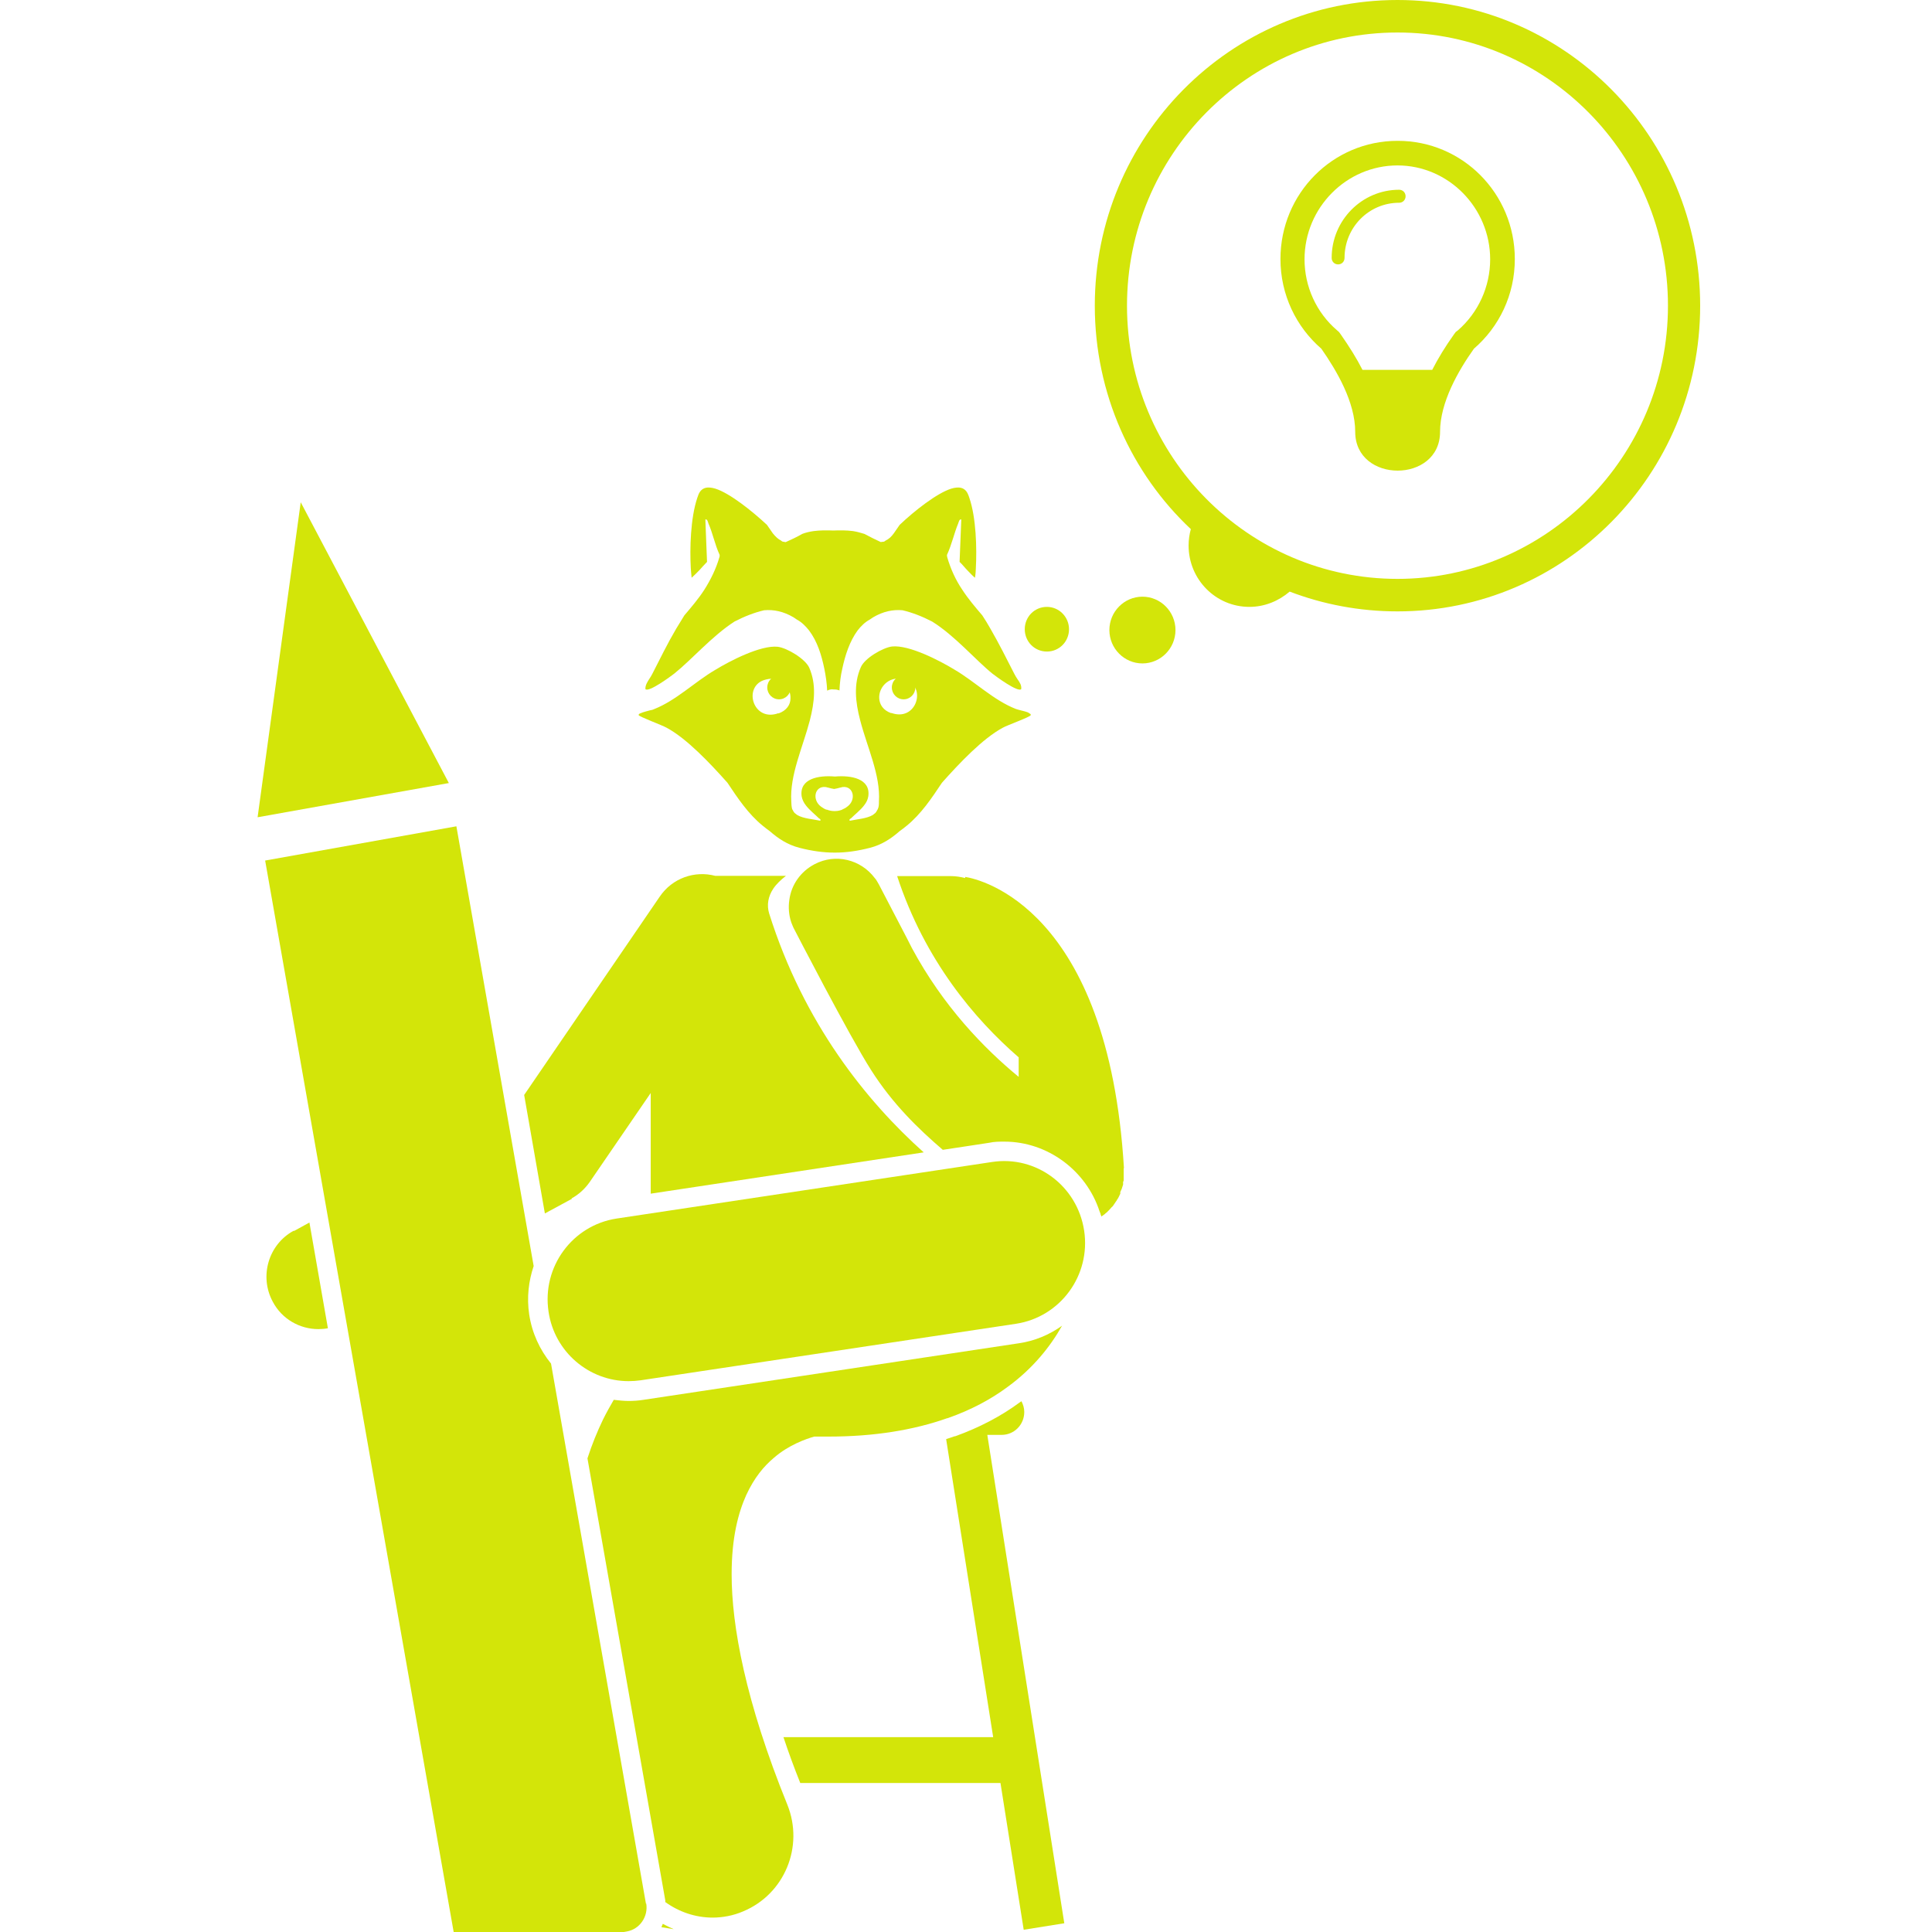 <svg width="75" height="75" viewBox="0 0 75 75" fill="none" xmlns="http://www.w3.org/2000/svg">
<g clip-path="url(#clip0_2518_6135)">
<g clip-path="url(#clip1_2518_6135)">
<path d="M37.066 55.757C37.066 55.757 37.034 55.757 37.023 55.768C36.925 55.801 36.827 55.834 36.729 55.867L38.555 67.437H30.414C30.599 67.997 30.816 68.59 31.066 69.216H38.838L39.74 74.913L41.316 74.661L38.327 55.702H38.882C39.371 55.702 39.762 55.307 39.762 54.813C39.762 54.659 39.718 54.527 39.653 54.395C39.632 54.407 39.61 54.428 39.588 54.439C38.86 54.977 38.023 55.416 37.077 55.757H37.066Z" fill="#D3E509"/>
<path d="M25.676 74.814L26.154 74.891C26.013 74.825 25.871 74.76 25.73 74.683C25.708 74.727 25.698 74.77 25.676 74.814Z" fill="#D3E509"/>
<path d="M39.555 52.145L24.979 54.341C24.783 54.373 24.587 54.385 24.402 54.385C24.218 54.385 24.011 54.363 23.826 54.341C23.685 54.582 23.544 54.835 23.413 55.098C23.185 55.57 22.979 56.075 22.805 56.613L25.826 73.772C25.826 73.772 25.826 73.815 25.826 73.837C26.359 74.222 27 74.441 27.663 74.441C28.055 74.441 28.468 74.364 28.848 74.2C30.457 73.53 31.218 71.686 30.566 70.061C28.935 66.043 28.402 63.112 28.402 61.114C28.402 59.676 28.663 58.721 28.968 58.04C29.283 57.359 29.652 56.92 30.044 56.591C30.609 56.097 31.294 55.856 31.609 55.768C31.783 55.768 31.957 55.768 32.131 55.768H32.163C33.935 55.768 35.468 55.515 36.772 55.054C36.783 55.054 36.805 55.054 36.816 55.043C37.685 54.736 38.457 54.33 39.12 53.836C40.098 53.122 40.772 52.277 41.229 51.464C40.739 51.816 40.163 52.057 39.555 52.145Z" fill="#D3E509"/>
<path d="M22.185 46.524C22.467 46.371 22.706 46.151 22.891 45.888L25.261 42.43V46.338L35.858 44.735C33.641 42.748 31.206 39.74 29.858 35.459C29.761 35.14 29.815 34.8 30.022 34.493C30.141 34.317 30.315 34.152 30.511 33.999H27.761C26.967 33.79 26.098 34.086 25.608 34.811L20.348 42.506L21.152 47.106L22.206 46.535L22.185 46.524Z" fill="#D3E509"/>
<path d="M11.403 47.776C10.425 48.303 10.055 49.543 10.588 50.531C10.946 51.212 11.642 51.596 12.36 51.596C12.479 51.596 12.61 51.585 12.729 51.563L12.012 47.458L11.414 47.787L11.403 47.776Z" fill="#D3E509"/>
<path d="M25.076 73.903L21.391 52.935C20.956 52.398 20.652 51.75 20.543 51.025C20.445 50.367 20.521 49.73 20.717 49.148L17.717 32.077L10.293 33.406L17.652 75.231C17.739 75.737 18.217 76.077 18.728 75.989L24.336 74.979C24.836 74.891 25.173 74.397 25.086 73.892L25.076 73.903Z" fill="#D3E509"/>
<path d="M10 31.726L17.424 30.398L11.674 19.497L10 31.726Z" fill="#D3E509"/>
<path d="M21.294 50.916C21.522 52.485 22.87 53.616 24.402 53.616C24.555 53.616 24.718 53.605 24.87 53.583L39.446 51.388C41.163 51.124 42.348 49.51 42.087 47.776C41.826 46.041 40.229 44.845 38.511 45.108L23.935 47.304C22.218 47.567 21.033 49.181 21.294 50.916Z" fill="#D3E509"/>
<path d="M54.25 0C47.761 0 42.5 5.313 42.5 11.867C42.5 15.292 43.935 18.388 46.228 20.54C46.174 20.737 46.141 20.957 46.141 21.176C46.141 22.494 47.196 23.559 48.5 23.559C49.098 23.559 49.641 23.328 50.065 22.966C51.359 23.46 52.772 23.734 54.25 23.734C60.739 23.734 66 18.421 66 11.867C66 5.313 60.739 0 54.25 0ZM54.25 22.472C48.456 22.472 43.75 17.718 43.75 11.867C43.75 6.016 48.456 1.262 54.25 1.262C60.044 1.262 64.75 6.016 64.75 11.867C64.75 17.718 60.033 22.472 54.25 22.472Z" fill="#D3E509"/>
<path d="M54.251 5.467C51.74 5.467 49.707 7.509 49.707 10.056C49.707 11.439 50.316 12.691 51.294 13.536C51.892 14.392 52.609 15.611 52.609 16.763C52.609 18.772 55.903 18.772 55.903 16.763C55.903 15.622 56.609 14.392 57.218 13.536C58.196 12.691 58.805 11.45 58.805 10.056C58.805 7.509 56.772 5.467 54.261 5.467H54.251ZM56.598 12.822L56.511 12.888L56.446 12.976C56.109 13.448 55.827 13.909 55.598 14.359H52.892C52.664 13.909 52.381 13.459 52.044 12.976L51.979 12.888L51.903 12.822C51.098 12.131 50.642 11.121 50.642 10.067C50.642 8.058 52.272 6.422 54.251 6.422C56.229 6.422 57.848 8.069 57.848 10.067C57.848 11.121 57.392 12.131 56.598 12.822Z" fill="#D3E509"/>
<path d="M54.315 7.366C52.869 7.366 51.695 8.552 51.695 10.012C51.695 10.155 51.804 10.264 51.945 10.264C52.087 10.264 52.195 10.155 52.195 10.012C52.195 8.826 53.141 7.871 54.315 7.871C54.456 7.871 54.565 7.761 54.565 7.619C54.565 7.476 54.456 7.366 54.315 7.366Z" fill="#D3E509"/>
<path d="M44.349 23.163C43.642 23.163 43.066 23.745 43.066 24.459C43.066 25.172 43.642 25.754 44.349 25.754C45.056 25.754 45.632 25.172 45.632 24.459C45.632 23.745 45.056 23.163 44.349 23.163Z" fill="#D3E509"/>
<path d="M41.499 24.426C41.499 23.954 41.118 23.559 40.64 23.559C40.162 23.559 39.781 23.943 39.781 24.426C39.781 24.909 40.162 25.293 40.64 25.293C41.118 25.293 41.499 24.909 41.499 24.426Z" fill="#D3E509"/>
<path d="M39.947 27.675C39.86 27.631 39.718 27.598 39.588 27.566C39.533 27.555 39.479 27.533 39.436 27.522C38.566 27.181 37.86 26.468 37.055 25.996C36.479 25.644 35.294 25.03 34.631 25.096C34.273 25.139 33.555 25.556 33.414 25.908C33.131 26.555 33.207 27.258 33.392 27.961C33.664 29.015 34.186 30.09 34.12 31.111C34.12 31.21 34.12 31.32 34.077 31.408C34.066 31.43 34.055 31.452 34.033 31.485C34.023 31.507 34.001 31.54 33.979 31.561C33.947 31.583 33.914 31.616 33.881 31.638C33.642 31.781 33.251 31.803 33.012 31.858C33.001 31.858 32.99 31.858 32.979 31.858C32.968 31.792 33.001 31.792 33.033 31.77C33.175 31.627 33.392 31.463 33.544 31.265C33.631 31.155 33.686 31.046 33.707 30.914C33.805 30.222 33.033 30.09 32.414 30.145C31.784 30.09 31.023 30.222 31.12 30.914C31.142 31.035 31.197 31.155 31.284 31.265C31.436 31.463 31.653 31.627 31.794 31.77C31.827 31.792 31.86 31.792 31.849 31.858H31.827C31.588 31.803 31.186 31.781 30.947 31.638C30.914 31.616 30.881 31.583 30.849 31.561C30.827 31.54 30.805 31.507 30.794 31.485C30.784 31.463 30.773 31.441 30.751 31.408C30.729 31.32 30.718 31.21 30.718 31.111C30.653 30.09 31.164 29.015 31.436 27.972C31.62 27.258 31.697 26.567 31.414 25.919C31.262 25.578 30.555 25.15 30.186 25.107C29.523 25.041 28.338 25.655 27.762 26.007C26.957 26.479 26.251 27.192 25.381 27.533C25.338 27.555 25.284 27.566 25.229 27.576C25.11 27.609 24.968 27.642 24.87 27.686C24.838 27.697 24.784 27.719 24.794 27.763C24.805 27.818 25.718 28.158 25.87 28.246C26.653 28.663 27.566 29.629 28.24 30.387C28.642 30.991 29.044 31.594 29.61 32.056C29.697 32.132 29.794 32.198 29.881 32.264C30.207 32.55 30.566 32.791 31.034 32.912C31.501 33.032 31.947 33.098 32.392 33.098H32.425C32.86 33.098 33.305 33.032 33.773 32.912C34.24 32.791 34.599 32.55 34.925 32.264C35.012 32.198 35.11 32.132 35.197 32.056C35.762 31.594 36.164 30.991 36.566 30.387C37.24 29.629 38.153 28.663 38.936 28.246C39.088 28.158 40.001 27.829 40.012 27.763C40.023 27.708 39.968 27.697 39.936 27.686L39.947 27.675ZM30.218 27.686C29.305 28.016 28.892 26.852 29.512 26.468C29.599 26.413 29.707 26.38 29.838 26.358C30.349 26.281 30.707 26.709 30.686 27.115C30.686 27.357 30.534 27.587 30.218 27.697V27.686ZM32.718 31.43C32.718 31.43 32.707 31.43 32.697 31.43C32.61 31.463 32.523 31.485 32.425 31.485H32.37C32.283 31.485 32.186 31.463 32.099 31.43C32.099 31.43 32.088 31.43 32.077 31.43C32.012 31.408 31.947 31.364 31.881 31.32C31.512 31.056 31.62 30.508 32.044 30.552C32.077 30.552 32.11 30.573 32.142 30.573C32.218 30.595 32.305 30.617 32.381 30.628C32.457 30.617 32.544 30.595 32.62 30.573C32.653 30.573 32.686 30.552 32.718 30.552C33.142 30.508 33.251 31.067 32.881 31.32C32.827 31.364 32.762 31.397 32.686 31.43H32.718ZM34.599 27.686C34.283 27.576 34.142 27.346 34.131 27.104C34.11 26.698 34.468 26.281 34.979 26.347C35.11 26.369 35.218 26.402 35.305 26.457C35.925 26.841 35.512 28.005 34.599 27.675V27.686Z" fill="#D3E509"/>
<path d="M26.175 26.149C26.849 25.611 27.643 24.689 28.512 24.129C28.893 23.932 29.284 23.778 29.664 23.69C30.034 23.657 30.414 23.734 30.806 23.965C30.849 23.998 30.893 24.02 30.936 24.053C31.121 24.151 31.273 24.305 31.404 24.47C31.73 24.898 31.893 25.436 32.001 25.963C32.056 26.237 32.099 26.523 32.11 26.808C32.132 26.808 32.154 26.786 32.164 26.786C32.23 26.764 32.284 26.753 32.349 26.764C32.414 26.764 32.469 26.764 32.534 26.786C32.556 26.786 32.578 26.797 32.588 26.808C32.599 26.523 32.632 26.237 32.697 25.963C32.806 25.447 32.98 24.898 33.295 24.47C33.425 24.305 33.578 24.151 33.762 24.053C33.806 24.02 33.849 23.998 33.893 23.965C34.284 23.734 34.664 23.657 35.034 23.69C35.414 23.778 35.806 23.932 36.186 24.129C37.067 24.678 37.86 25.611 38.523 26.149C38.664 26.259 39.512 26.885 39.643 26.753C39.664 26.61 39.588 26.49 39.501 26.369C39.458 26.303 39.414 26.237 39.382 26.171C39.078 25.578 38.784 24.986 38.447 24.404C38.349 24.228 38.24 24.053 38.132 23.888C37.86 23.57 37.588 23.251 37.36 22.9C37.099 22.516 36.904 22.087 36.773 21.637C36.773 21.616 36.762 21.593 36.762 21.583C36.762 21.583 36.762 21.583 36.762 21.572C36.762 21.561 36.762 21.55 36.762 21.539C36.947 21.143 37.034 20.715 37.197 20.32C37.219 20.265 37.24 20.144 37.317 20.166L37.284 20.99L37.251 21.813C37.36 21.912 37.447 22.033 37.556 22.142C37.567 22.153 37.578 22.164 37.588 22.175C37.675 22.263 37.751 22.351 37.849 22.428C37.871 22.296 37.882 22.131 37.882 22.066C37.925 21.275 37.893 20.101 37.632 19.332C37.621 19.288 37.599 19.244 37.588 19.211C37.469 18.904 37.219 18.882 36.925 18.97C36.371 19.145 35.501 19.826 34.925 20.375C34.849 20.485 34.773 20.595 34.697 20.704C34.61 20.825 34.512 20.924 34.371 20.99C34.338 21.023 34.306 21.034 34.251 21.034C34.23 21.034 34.219 21.034 34.197 21.045C33.98 20.946 33.762 20.836 33.556 20.726C33.414 20.682 33.262 20.639 33.11 20.616C32.86 20.584 32.599 20.584 32.349 20.595C32.099 20.584 31.838 20.584 31.588 20.616C31.436 20.639 31.284 20.671 31.143 20.726C30.936 20.847 30.719 20.946 30.501 21.045C30.48 21.045 30.469 21.045 30.447 21.034C30.393 21.034 30.36 21.023 30.328 20.99C30.197 20.924 30.099 20.825 30.001 20.704C29.925 20.595 29.849 20.485 29.773 20.375C29.197 19.837 28.328 19.145 27.773 18.97C27.48 18.882 27.23 18.904 27.11 19.211C27.099 19.255 27.078 19.288 27.067 19.332C26.806 20.111 26.773 21.286 26.817 22.066C26.817 22.131 26.838 22.296 26.849 22.428C26.936 22.351 27.023 22.263 27.11 22.175C27.121 22.164 27.132 22.153 27.143 22.142C27.241 22.033 27.338 21.923 27.447 21.813L27.414 20.99L27.382 20.166C27.458 20.144 27.48 20.254 27.501 20.32C27.675 20.715 27.751 21.143 27.936 21.539C27.936 21.55 27.936 21.561 27.936 21.572C27.936 21.572 27.936 21.572 27.936 21.583C27.936 21.605 27.936 21.616 27.925 21.637C27.795 22.087 27.588 22.505 27.338 22.9C27.11 23.251 26.838 23.57 26.567 23.888C26.458 24.064 26.36 24.228 26.251 24.404C25.914 24.975 25.621 25.578 25.317 26.171C25.284 26.237 25.241 26.303 25.197 26.369C25.121 26.49 25.045 26.61 25.056 26.753C25.186 26.885 26.034 26.259 26.175 26.149Z" fill="#D3E509"/>
<path d="M30.242 27.148C30.494 27.148 30.698 26.942 30.698 26.687C30.698 26.433 30.494 26.226 30.242 26.226C29.989 26.226 29.785 26.433 29.785 26.687C29.785 26.942 29.989 27.148 30.242 27.148Z" fill="#D3E509"/>
<path d="M35.078 27.148C35.33 27.148 35.534 26.942 35.534 26.687C35.534 26.433 35.33 26.226 35.078 26.226C34.825 26.226 34.621 26.433 34.621 26.687C34.621 26.942 34.825 27.148 35.078 27.148Z" fill="#D3E509"/>
<path d="M43.621 45.35V45.471C43.621 45.471 43.621 45.547 43.621 45.602V45.679C43.621 45.679 43.621 45.745 43.621 45.789C43.621 45.822 43.621 45.855 43.599 45.877C43.599 45.921 43.599 45.943 43.599 45.975C43.599 46.008 43.577 46.041 43.566 46.085C43.566 46.107 43.545 46.14 43.545 46.151C43.523 46.195 43.512 46.228 43.49 46.272C43.49 46.294 43.49 46.305 43.49 46.316V46.338C43.447 46.425 43.414 46.513 43.36 46.579C43.36 46.601 43.338 46.612 43.327 46.634C43.284 46.7 43.251 46.744 43.208 46.81C43.186 46.832 43.175 46.854 43.153 46.865C43.099 46.931 43.045 46.985 42.979 47.051C42.979 47.051 42.947 47.084 42.925 47.095C42.871 47.15 42.816 47.183 42.751 47.227C42.751 47.205 42.751 47.183 42.729 47.161C42.729 47.117 42.708 47.084 42.686 47.029C42.175 45.449 40.675 44.318 38.99 44.318C38.795 44.318 38.599 44.318 38.403 44.362L37.545 44.493L36.599 44.636C35.653 43.824 34.653 42.858 33.816 41.54C32.979 40.234 30.827 36.062 30.827 36.062C30.784 35.986 30.751 35.887 30.718 35.81C30.621 35.525 30.599 35.217 30.642 34.932C30.718 34.35 31.077 33.834 31.621 33.548C32.436 33.12 33.414 33.362 33.958 34.086C34.023 34.152 34.066 34.251 34.121 34.339L35.208 36.425L35.403 36.809C36.621 39.07 38.197 40.695 39.545 41.804V41.046C37.849 39.575 35.903 37.292 34.827 34.01H36.914C37.11 34.01 37.295 34.042 37.468 34.086V34.042C38.045 34.13 43.023 35.25 43.632 45.35H43.621Z" fill="#D3E509"/>
</g>
</g>
<defs>
<clipPath id="clip0_2518_6135">
<rect width="75" height="75" fill="white"/>
</clipPath>
<clipPath id="clip1_2518_6135">
<rect width="56" height="76" fill="white" transform="translate(10)"/>
</clipPath>
</defs>
</svg>
